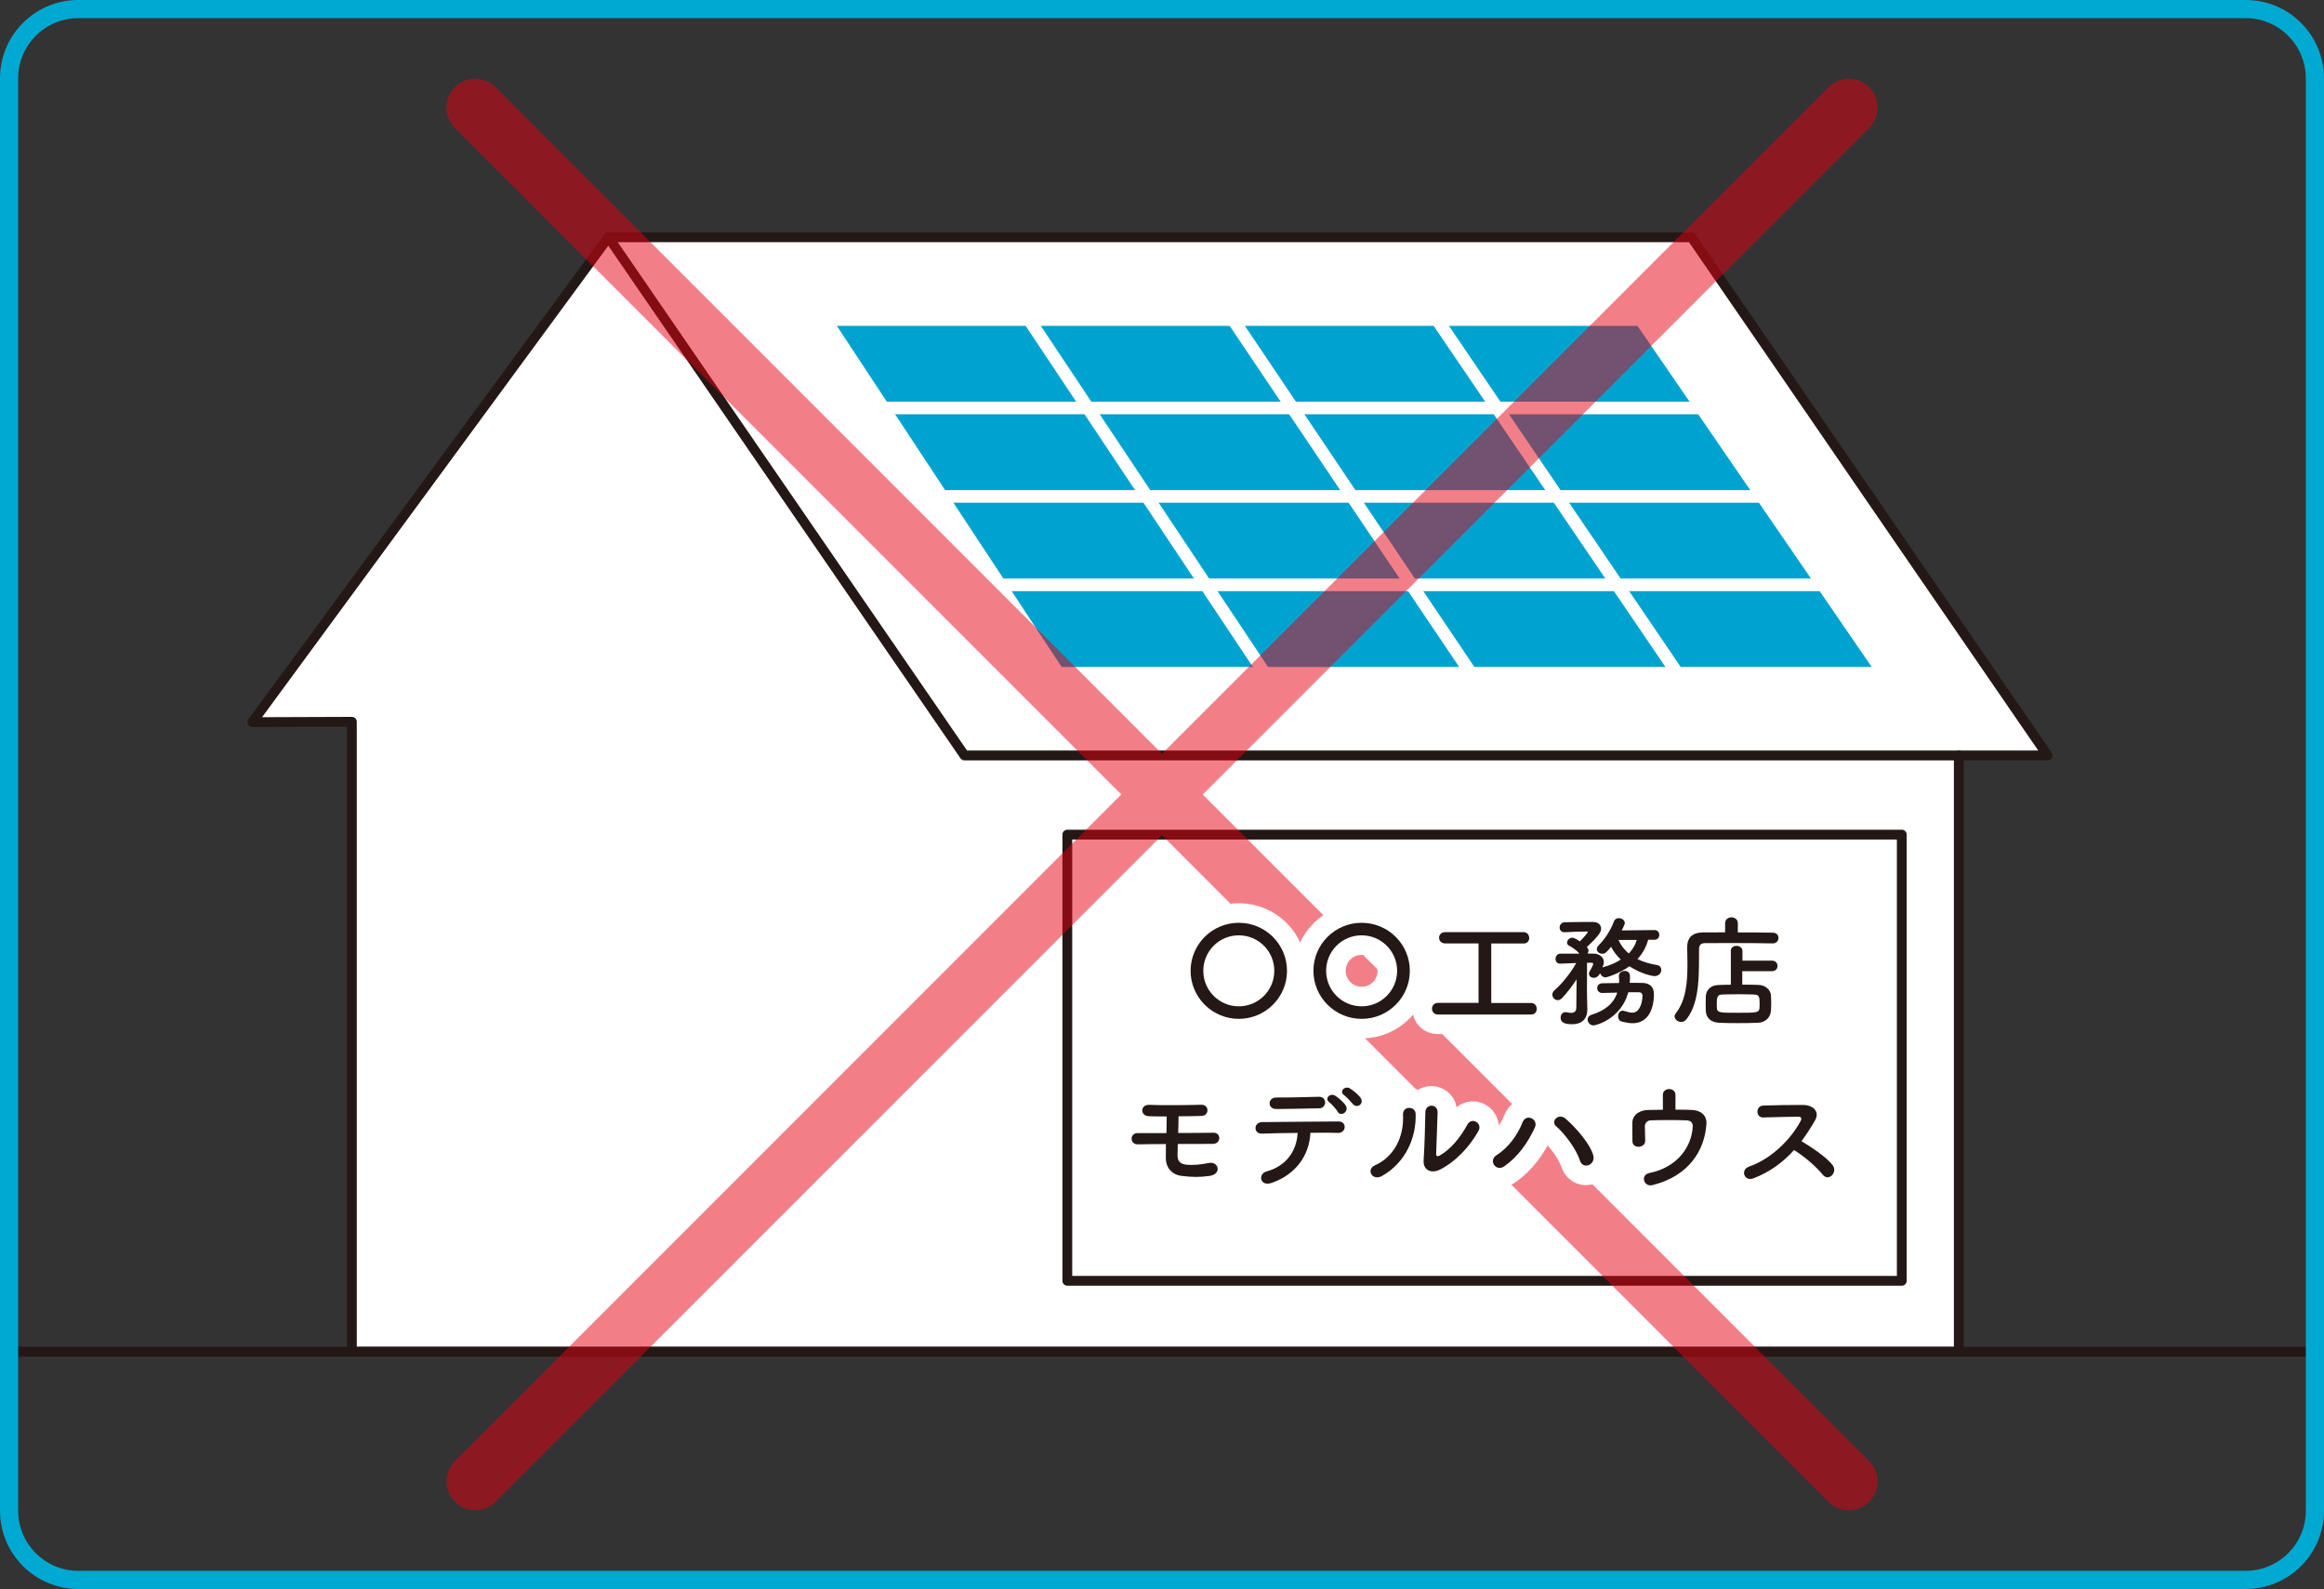 <?xml version="1.0" encoding="UTF-8"?><svg id="_レイヤー_2" xmlns="http://www.w3.org/2000/svg" xmlns:xlink="http://www.w3.org/1999/xlink" viewBox="0 0 256 175"><rect x="0" y="0" width="256" height="175" fill="#333333" stroke="none"/><defs><style>.cls-1,.cls-2,.cls-3,.cls-4,.cls-5,.cls-6,.cls-7{fill:none;}.cls-2,.cls-3,.cls-6{stroke-linejoin:round;}.cls-2,.cls-3,.cls-7{stroke-linecap:round;}.cls-2,.cls-4{stroke:#231815;stroke-width:1.08px;}.cls-3{stroke-width:1.39px;}.cls-3,.cls-5,.cls-6{stroke:#fff;}.cls-8{clip-path:url(#clippath);}.cls-9{fill:#00a9d1;}.cls-10{fill:#fff;}.cls-11{fill:#00a3cf;}.cls-12{fill:#231815;}.cls-4,.cls-5,.cls-7{stroke-miterlimit:10;}.cls-13{clip-path:url(#clippath-1);}.cls-14{opacity:.5;}.cls-5{stroke-width:.88px;}.cls-6{stroke-width:4.31px;}.cls-7{stroke:#e50012;stroke-width:6.34px;}</style><clipPath id="clippath"><rect class="cls-1" x="49.18" y="8.68" width="157.65" height="157.65"/></clipPath><clipPath id="clippath-1"><rect class="cls-1" x="49.18" y="8.68" width="157.65" height="157.65"/></clipPath></defs><g id="_デザイン"><g><polyline class="cls-10" points="27.8 79.53 67.02 26.13 96.85 26.13 126.67 26.13 156.5 26.13 186.33 26.13 196.14 40.39 205.94 54.67 215.74 68.93 225.55 83.2 215.77 83.2 215.77 148.87 95.25 148.87 38.76 148.87 38.76 79.49 27.8 79.53 67.02 26.13"/><polyline class="cls-2" points="27.8 79.53 67.02 26.13 96.85 26.13 126.67 26.13 156.5 26.13 186.33 26.13 196.14 40.39 205.94 54.67 215.74 68.93 225.55 83.2 215.77 83.2 215.77 148.87 95.25 148.87 38.76 148.87 38.76 79.49 27.8 79.53 67.02 26.13"/><polyline class="cls-2" points="67.02 26.13 106.24 83.2 215.77 83.2"/><polygon class="cls-5" points="103.73 54.67 110.15 64.41 116.57 74.15 139.3 74.15 162.03 74.15 184.76 74.15 207.48 74.15 200.79 64.41 194.11 54.67 187.42 44.92 180.73 35.18 158.27 35.18 135.81 35.18 113.35 35.18 90.89 35.18 97.31 44.92 103.73 54.67"/><polygon class="cls-11" points="90.89 35.18 97.31 44.93 119.83 44.93 113.35 35.18 90.89 35.18"/><polygon class="cls-11" points="97.31 44.92 103.73 54.67 126.32 54.67 119.83 44.92 97.31 44.92"/><polygon class="cls-11" points="103.73 54.67 110.15 64.41 110.15 64.4 132.81 64.4 126.32 54.67 103.73 54.67"/><polygon class="cls-11" points="110.15 64.41 116.57 74.14 139.3 74.14 132.81 64.41 110.15 64.41 110.15 64.41"/><polygon class="cls-11" points="113.34 35.18 119.83 44.93 142.36 44.93 135.81 35.18 113.34 35.18"/><polygon class="cls-11" points="119.83 44.92 126.33 54.67 148.92 54.67 142.36 44.92 119.83 44.92"/><polygon class="cls-11" points="126.32 54.67 132.81 64.4 155.47 64.4 148.92 54.67 126.32 54.67"/><polygon class="cls-11" points="132.81 64.41 139.3 74.15 162.03 74.15 155.48 64.41 132.81 64.41"/><polygon class="cls-11" points="135.81 35.18 142.36 44.93 164.89 44.93 158.27 35.18 135.81 35.18"/><polygon class="cls-11" points="142.36 44.92 148.92 54.67 171.51 54.67 164.89 44.92 142.36 44.92"/><polygon class="cls-11" points="148.92 54.67 155.47 64.4 178.13 64.4 171.51 54.67 148.92 54.67"/><polygon class="cls-11" points="155.47 64.41 162.03 74.15 184.76 74.15 178.13 64.41 155.47 64.41"/><polygon class="cls-11" points="158.27 35.18 164.89 44.93 187.41 44.93 187.42 44.92 180.73 35.18 158.27 35.18"/><polygon class="cls-11" points="164.89 44.92 171.51 54.67 194.1 54.67 187.42 44.92 187.41 44.92 164.89 44.92"/><polygon class="cls-11" points="171.51 54.67 178.13 64.4 200.8 64.4 194.1 54.67 171.51 54.67"/><polygon class="cls-11" points="178.13 64.41 184.76 74.15 207.48 74.15 200.8 64.41 178.13 64.41"/><path class="cls-3" d="M207.48,74.15H116.57m84.22-9.74H110.16m83.95-9.74H103.73m83.68-9.74H97.31m83.42-9.74H90.89"/><path class="cls-3" d="M116.57,74.15l-6.42-9.74-6.42-9.74-6.42-9.74-6.42-9.74m48.42,38.96l-6.49-9.74-6.49-9.74-6.49-9.74-6.49-9.74m48.69,38.96l-6.56-9.74-6.55-9.74-6.55-9.74-6.56-9.74m48.95,38.96l-6.62-9.74-6.62-9.74-6.62-9.74-6.62-9.74m49.21,38.96l-6.69-9.74-6.69-9.74-6.69-9.74-6.69-9.74"/><rect class="cls-2" x="117.57" y="91.92" width="91.92" height="49.14"/><line class="cls-4" x1=".04" y1="148.87" x2="256" y2="148.87"/><path class="cls-9" d="M247.38,2c3.65,0,6.62,2.97,6.62,6.63V166.37c0,3.66-2.97,6.63-6.62,6.63H8.62c-3.65,0-6.62-2.97-6.62-6.63V8.63c0-3.66,2.97-6.63,6.62-6.63H247.38m0-2H8.62C3.86,0,0,3.86,0,8.63V166.37c0,4.77,3.86,8.63,8.62,8.63H247.38c4.76,0,8.62-3.86,8.62-8.63V8.63c0-4.77-3.86-8.63-8.62-8.63h0Z"/><g class="cls-14"><g class="cls-8"><g class="cls-13"><line class="cls-7" x1="203.65" y1="11.85" x2="52.35" y2="163.15"/><line class="cls-7" x1="203.65" y1="163.15" x2="52.35" y2="11.85"/></g></g></g><path class="cls-6" d="M140.37,106.92c0,2.17-1.74,3.91-3.91,3.91s-3.91-1.75-3.91-3.91,1.75-3.91,3.91-3.91,3.91,1.75,3.91,3.91Zm1.39,0c0-2.92-2.38-5.29-5.3-5.29s-5.31,2.37-5.31,5.29,2.38,5.29,5.31,5.29,5.3-2.37,5.3-5.29Z"/><path class="cls-6" d="M153.9,106.92c0,2.17-1.74,3.91-3.91,3.91s-3.91-1.75-3.91-3.91,1.75-3.91,3.91-3.91,3.91,1.75,3.91,3.91Zm1.39,0c0-2.92-2.38-5.29-5.3-5.29s-5.31,2.37-5.31,5.29,2.38,5.29,5.31,5.29,5.3-2.37,5.3-5.29Z"/><path class="cls-6" d="M168.65,111.73c.41,0,.61-.31,.61-.62,0-.33-.21-.65-.61-.65h-4.4v-6.55h3.57c.41,0,.61-.3,.61-.61s-.22-.64-.61-.64h-8.66c-.43,0-.66,.31-.66,.62s.23,.62,.66,.62h3.69v6.55h-4.46c-.43,0-.66,.31-.66,.64s.23,.64,.66,.64h10.26Z"/><path class="cls-6" d="M180.29,103.53c-.15,.5-.43,1.01-.88,1.49-.46-.38-.85-.87-1.14-1.49h2.02Zm.24,5.78c.24,0,.4,.12,.4,.41-.04,1.07-.46,1.84-1.11,1.84-.23,0-.5-.05-.87-.17-.07-.03-.15-.04-.2-.04-.34,0-.51,.31-.51,.62,0,.24,.12,.5,.39,.57,.46,.12,.85,.19,1.2,.19,2.31,0,2.36-2.75,2.36-3.21,0-.7-.38-1.22-1.3-1.23-.45-.01-.91-.01-1.37-.01,.03-.23,.03-.47,.03-.73,0-.41-.29-.58-.58-.58-.31,0-.64,.2-.64,.53v.04c.01,.16,.03,.31,.03,.45,0,.11-.01,.22-.01,.31-.62,.01-1.25,.01-1.83,.03-.39,0-.58,.28-.58,.54,0,.27,.19,.53,.57,.53h.03c.53-.01,1.07-.03,1.61-.04-.39,1.18-1.34,1.99-2.84,2.44-.3,.09-.42,.3-.42,.53,0,.31,.26,.64,.65,.64,.29,0,3.03-.73,3.82-3.63h1.18Zm1.74-5.78c.35,0,.53-.27,.53-.54s-.18-.53-.53-.53l-3.61,.04c.34-.68,.34-.76,.34-.81,0-.33-.34-.54-.66-.54-.22,0-.43,.09-.53,.34-.4,1.06-.99,1.95-1.69,2.65-.15,.15-.2,.3-.2,.42,0,.3,.28,.51,.6,.51s.43-.11,.97-.77c.27,.54,.64,1,1.07,1.41-.5,.32-1.12,.61-1.91,.82l-.12,.04c.15-.34,.16-.46,.16-.6,0-.57-.54-.91-1.06-.92-.22,0-.47-.01-.74-.01,.07-.1,.11-.2,.11-.33s-.04-.24-.14-.35c-.01-.02-.03-.04-.04-.05,1.57-1.43,1.57-1.81,1.57-2.02,0-.42-.31-.74-.89-.74-.93,0-2.23,0-3.11,.03-.38,.02-.57,.3-.57,.57s.17,.53,.51,.53h.05c.75-.05,1.81-.08,2.48-.08,.04,0,.07,.01,.07,.05,0,.05-.34,.5-.88,1.04-.26-.17-.64-.4-.84-.4-.31,0-.57,.28-.57,.54,0,.14,.05,.26,.22,.34,.3,.15,.83,.49,1.14,.88h-2.13c-.34,.01-.51,.28-.51,.57s.16,.53,.49,.53c.26,0,1.64-.07,1.79-.07-.65,1.18-1.72,2.42-2.37,2.98-.17,.15-.26,.33-.26,.5,0,.33,.27,.61,.59,.61,.15,0,.31-.07,.46-.22,.51-.53,1.11-1.3,1.61-2.07-.01,1.12-.03,2.5-.03,3.11-.01,.46-.26,.58-.58,.58-.15,0-.32-.03-.5-.07-.04-.01-.08-.01-.12-.01-.34,0-.53,.3-.53,.61,0,.68,.77,.72,1.25,.72,1.26,0,1.69-.76,1.69-1.62v-.07c-.01-.47-.04-1.7-.04-1.92,0-.73,.02-3.05,.02-3.05v-.11h.46c.16,.01,.22,.05,.22,.12,0,.14-.28,.65-.39,.83-.05,.09-.08,.18-.08,.26,0,.26,.24,.45,.53,.45,.46,0,.68-.46,.7-.52,.08,.24,.3,.46,.6,.46,.18,0,1.53-.43,2.62-1.22,1.26,.83,2.49,1.08,2.77,1.08,.49,0,.75-.35,.75-.68,0-.24-.15-.49-.49-.54-.73-.12-1.47-.32-2.14-.65,.64-.69,.99-1.43,1.18-2.11h.73Z"/><path class="cls-6" d="M193.81,111c-.03,.55-.37,.55-2.29,.55-2.15,0-2.37,0-2.41-.55-.01-.16-.01-.31-.01-.46,0-.68,.08-.99,.58-1,.57-.01,1.27-.03,1.96-.03,.57,0,1.12,.01,1.57,.03,.58,.01,.61,.28,.61,.99,0,.15,0,.3-.01,.47Zm1.47-7.09c.42,0,.64-.3,.64-.6s-.2-.58-.64-.58c-.84-.01-2.33-.03-3.84-.03v-1c0-.45-.35-.66-.7-.66s-.7,.22-.7,.66v.99c-.93,0-1.79,.01-2.42,.01-1.23,.01-1.76,.58-1.76,1.68v.04c.01,.62,.03,1.29,.03,1.95,0,1.88-.18,3.86-1.3,5.26-.08,.11-.12,.22-.12,.31,0,.32,.35,.62,.72,.62,.22,0,.43-.09,.61-.33,1.53-1.95,1.34-5.26,1.37-7.74,0-.38,.17-.62,.65-.62,.53,0,1.45-.01,2.49-.01,1.8,0,3.95,.01,4.98,.04h.01Zm-.11,3.04c.41,0,.61-.3,.61-.58,0-.3-.2-.58-.61-.58h-3.26v-1.06c.01-.38-.32-.57-.65-.57s-.64,.18-.64,.57v3.71c-.47,0-.93,.01-1.31,.03-1.01,.03-1.41,.66-1.43,1.27-.02,.3-.02,.56-.02,.85,0,.2,0,.45,.02,.73,.03,.74,.53,1.27,1.46,1.31,.64,.03,1.34,.04,2.07,.04s1.49-.01,2.22-.04c.85-.03,1.39-.62,1.44-1.33,.01-.31,.03-.59,.03-.87s-.01-.54-.03-.81c-.03-.58-.58-1.15-1.37-1.16-.53-.01-1.15-.03-1.79-.03v-1.49h3.26Z"/><path class="cls-6" d="M128.46,126c-.01,.51-.01,1.04-.01,1.58,.01,1,.64,1.79,1.7,1.92,1.15,.15,1.98,.16,3.09,.01,1.42-.19,1.03-1.68-.12-1.42-.87,.19-1.8,.24-2.42,.18-.72-.07-.97-.45-.97-1.01,0-.39,.01-.83,.03-1.26,1.35,0,2.71-.01,3.86-.01,.95,0,.92-1.24,.09-1.23-1.04,.01-2.48,.03-3.91,.03,.03-.66,.04-1.3,.04-1.84,.96-.01,1.9-.01,2.56-.04,.83-.03,.87-1.26-.08-1.23-1.48,.04-4.26,.08-5.68,.01-1.04-.05-1.06,1.22-.08,1.24,.49,.01,1.19,.03,1.98,.03,0,.54-.01,1.15-.03,1.83h-3.19c-.42,0-.65,.31-.65,.62s.23,.64,.69,.62c.88-.01,1.98-.03,3.13-.03Z"/><path class="cls-6" d="M144.35,124.75c1.19-.01,2.3-.01,3.03,.01,.47,.01,.72-.28,.75-.61,.03-.33-.19-.65-.66-.65-2.21,.01-6.47,.04-8.39,.07-.53,0-.77,.34-.77,.66s.24,.62,.7,.61c.95-.03,2.44-.07,3.94-.08-.09,2.02-1.29,3.67-3.44,4.25-.95,.26-.73,1.7,.59,1.25,2.68-.93,4.13-3.06,4.25-5.51Zm.99-2.71c.41,0,.64-.32,.64-.65s-.22-.64-.69-.62c-1.77,.04-2.98,.09-4.68,.08-.96-.01-1.03,1.27-.01,1.27,1.45,0,2.88-.05,4.75-.08Zm2.9-.3c-.23-.38-.82-.88-1.15-1.08-.57-.35-1.24,.31-.64,.74,.24,.16,.77,.77,.91,1.01,.33,.61,1.29-.01,.88-.68Zm1.64-.85c-.24-.36-.85-.85-1.18-1.04-.58-.34-1.23,.37-.61,.77,.24,.16,.72,.73,.95,.97,.47,.5,1.26-.05,.84-.7Z"/><path class="cls-6" d="M152.21,129.52c2.65-1.48,3.82-4.29,3.72-6.85-.03-.87-1.45-.93-1.39,.11,.12,2.59-1.08,4.67-3.09,5.56-1.03,.46-.28,1.76,.76,1.18Zm10.64-4.98c.47-.84-.74-1.58-1.23-.68-.78,1.46-1.85,2.72-3.02,3.38-.26,.15-.42,.12-.41-.18,.01-.46,.15-4.03,.16-4.56,.01-.97-1.35-.99-1.35,0,0,.8-.09,4.02-.19,5.24-.09,1.16,.87,1.51,1.75,1.08,1.84-.93,3.36-2.61,4.29-4.29Z"/><path class="cls-6" d="M165.69,128.45c1.54-1.08,2.6-2.59,3.38-4.29,.41-.89-.96-1.6-1.37-.54-.56,1.42-1.6,2.83-2.87,3.61-.93,.58-.05,1.86,.85,1.22Zm9.81-1.19c-.33-1.24-1.84-2.99-3.02-4.03-.81-.72-1.72,.26-1.07,.81,.88,.76,2.21,2.46,2.61,3.76,.33,1.06,1.75,.5,1.48-.54Z"/><path class="cls-6" d="M184.55,120.57c0-.42-.34-.64-.69-.64s-.7,.22-.7,.66c0,.34,.01,1.09,.01,1.62-.6,0-1.18,.01-1.7,.03-.53,.01-1.69,.31-1.67,1.5,.01,.68,0,1.56,.01,1.95,.01,.85,1.42,.77,1.41-.07-.01-.41-.04-1.23-.04-1.56,0-.3,.18-.65,.62-.68,.8-.04,2.9-.05,4.01,0,.46,.03,.66,.28,.64,.72-.11,2.08-1.6,4.44-4.78,5.07-1.01,.2-.61,1.57,.35,1.33,4.05-1.01,5.77-3.87,5.94-6.75,.05-.99-.66-1.5-1.64-1.53-.53-.01-1.14-.03-1.77-.03v-1.64Z"/><path class="cls-6" d="M197.63,126.65c1.11,.66,2.5,1.89,3.17,2.72,.64,.8,1.65-.26,1.11-1.02-.63-.87-2.34-2-3.47-2.68,.56-.73,1.04-1.5,1.5-2.3,.53-.92-.16-1.69-1.38-1.69-1.37,0-3.36,.03-4.34,.07-.87,.04-.81,1.34,0,1.31,1.19-.03,3.06-.09,3.91-.08,.3,0,.35,.22,.23,.45-1.07,2.02-3.21,4.18-5.67,5.03-1.01,.35-.55,1.68,.43,1.31,1.85-.7,3.32-1.8,4.51-3.13Z"/><g><path class="cls-12" d="M136.46,112.21c-2.92,0-5.31-2.37-5.31-5.29s2.38-5.29,5.31-5.29,5.31,2.37,5.31,5.29-2.38,5.29-5.31,5.29Zm0-9.2c-2.17,0-3.91,1.75-3.91,3.91s1.75,3.91,3.91,3.91,3.91-1.75,3.91-3.91-1.75-3.91-3.91-3.91Z"/><path class="cls-12" d="M149.99,112.21c-2.92,0-5.31-2.37-5.31-5.29s2.38-5.29,5.31-5.29,5.31,2.37,5.31,5.29-2.38,5.29-5.31,5.29Zm0-9.2c-2.17,0-3.91,1.75-3.91,3.91s1.75,3.91,3.91,3.91,3.91-1.75,3.91-3.91-1.75-3.91-3.91-3.91Z"/><path class="cls-12" d="M158.4,111.73c-.43,0-.66-.32-.66-.64s.23-.64,.66-.64h4.47v-6.55h-3.69c-.43,0-.66-.31-.66-.62s.23-.62,.66-.62h8.66c.39,0,.61,.32,.61,.64s-.2,.61-.61,.61h-3.57v6.55h4.4c.39,0,.61,.32,.61,.65s-.2,.62-.61,.62h-10.26Z"/><path class="cls-12" d="M181.55,103.52c-.19,.68-.54,1.42-1.18,2.11,.66,.32,1.41,.53,2.14,.65,.34,.05,.49,.3,.49,.54,0,.32-.26,.68-.74,.68-.28,0-1.52-.26-2.77-1.08-1.1,.78-2.45,1.22-2.63,1.22-.3,0-.51-.22-.6-.46-.03,.05-.24,.51-.7,.51-.28,0-.53-.19-.53-.45,0-.08,.03-.16,.08-.26,.11-.18,.39-.69,.39-.83,0-.07-.05-.11-.22-.12h-.46v.11s-.01,2.31-.01,3.05c0,.22,.03,1.45,.04,1.92v.07c0,.87-.43,1.62-1.69,1.62-.47,0-1.25-.04-1.25-.72,0-.31,.19-.61,.53-.61,.04,0,.08,0,.12,.01,.18,.04,.35,.07,.5,.07,.33,0,.57-.12,.58-.58,0-.61,.01-1.99,.03-3.11-.5,.77-1.1,1.54-1.61,2.07-.15,.15-.31,.22-.46,.22-.33,0-.6-.28-.6-.61,0-.18,.08-.35,.26-.5,.65-.55,1.72-1.8,2.37-2.98-.15,0-1.53,.07-1.79,.07-.33,0-.49-.26-.49-.53,0-.28,.18-.55,.51-.57h2.12c-.31-.39-.84-.73-1.14-.88-.16-.08-.22-.2-.22-.34,0-.26,.26-.54,.57-.54,.2,0,.58,.23,.84,.41,.54-.54,.88-.99,.88-1.04,0-.04-.03-.05-.07-.05-.66,0-1.73,.03-2.48,.08h-.05c-.34,0-.51-.26-.51-.53s.19-.55,.57-.57c.88-.03,2.18-.03,3.11-.03,.58,0,.89,.32,.89,.74,0,.2,0,.58-1.57,2.02,.01,.01,.03,.04,.04,.05,.09,.11,.14,.23,.14,.35s-.04,.23-.11,.32c.27,0,.53,.01,.74,.01,.51,.01,1.06,.35,1.06,.92,0,.14-.01,.26-.16,.6l.12-.04c.78-.22,1.41-.5,1.91-.83-.43-.41-.8-.87-1.07-1.41-.54,.66-.66,.77-.97,.77s-.6-.22-.6-.51c0-.12,.05-.27,.2-.42,.7-.7,1.29-1.6,1.69-2.65,.09-.24,.31-.34,.53-.34,.32,0,.66,.22,.66,.54,0,.05,0,.14-.34,.81l3.61-.04c.35,0,.53,.27,.53,.53,0,.27-.18,.54-.53,.54h-.73Zm-2.19,5.78c-.79,2.9-3.53,3.63-3.82,3.63-.39,0-.65-.32-.65-.64,0-.23,.12-.43,.42-.53,1.5-.45,2.45-1.26,2.84-2.44-.54,.01-1.08,.03-1.61,.04h-.03c-.38,0-.57-.26-.57-.53s.19-.54,.58-.54c.58-.01,1.2-.01,1.83-.03,0-.09,.01-.2,.01-.31,0-.14-.01-.28-.03-.45v-.04c0-.32,.32-.53,.64-.53s.58,.18,.58,.58c0,.26,0,.5-.03,.73,.46,0,.92,0,1.37,.01,.92,.01,1.3,.53,1.3,1.23,0,.46-.04,3.21-2.36,3.21-.35,0-.74-.07-1.2-.19-.27-.07-.39-.32-.39-.57,0-.31,.18-.62,.51-.62,.05,0,.14,.01,.2,.04,.37,.12,.64,.18,.87,.18,.65,0,1.07-.77,1.11-1.84,0-.28-.16-.41-.41-.41h-1.18Zm-1.08-5.78c.28,.62,.68,1.11,1.14,1.49,.45-.47,.73-.99,.88-1.49h-2.02Z"/><path class="cls-12" d="M195.28,103.9c-1.03-.03-3.18-.04-4.98-.04-1.04,0-1.96,.01-2.49,.01-.47,0-.65,.24-.65,.62-.03,2.48,.16,5.79-1.37,7.74-.18,.23-.39,.32-.61,.32-.37,0-.72-.3-.72-.62,0-.09,.04-.2,.12-.31,1.12-1.41,1.3-3.38,1.3-5.26,0-.66-.01-1.33-.03-1.95v-.04c0-1.1,.53-1.66,1.76-1.68,.64,0,1.49-.01,2.42-.01v-.99c0-.45,.35-.66,.7-.66s.7,.22,.7,.66v1c1.52,0,3,.01,3.84,.03,.43,0,.64,.28,.64,.58s-.22,.6-.64,.6h-.01Zm-3.36,3.05v1.49c.64,0,1.26,.01,1.79,.03,.78,.01,1.34,.58,1.37,1.16,.01,.27,.03,.54,.03,.81s-.01,.55-.03,.87c-.04,.7-.58,1.3-1.43,1.33-.73,.03-1.49,.04-2.22,.04s-1.43-.01-2.07-.04c-.93-.04-1.43-.57-1.46-1.31-.01-.28-.01-.53-.01-.73,0-.3,0-.55,.01-.85,.03-.61,.42-1.25,1.43-1.27,.38-.01,.84-.03,1.33-.03v-3.71c-.01-.39,.3-.57,.62-.57s.66,.19,.66,.57v1.06s3.25,0,3.25,0c.41,0,.61,.28,.61,.58s-.2,.58-.61,.58h-3.26Zm1.91,3.57c0-.7-.03-.97-.61-.99-.45-.01-1-.03-1.57-.03-.69,0-1.39,.01-1.96,.03-.5,.01-.58,.32-.58,1,0,.15,0,.3,.01,.46,.04,.55,.26,.55,2.41,.55,1.92,0,2.26,0,2.29-.55,.01-.18,.01-.32,.01-.47Z"/></g><g><path class="cls-12" d="M125.34,126.03c-.46,.01-.69-.31-.69-.62s.23-.62,.65-.62h3.19c.01-.68,.03-1.29,.03-1.83-.79,0-1.49-.01-1.98-.03-.97-.03-.96-1.3,.08-1.25,1.42,.07,4.21,.03,5.68-.01,.95-.03,.91,1.2,.08,1.23-.66,.03-1.6,.03-2.56,.04,0,.54-.01,1.18-.04,1.84,1.44,0,2.87-.01,3.91-.03,.83-.01,.85,1.23-.09,1.23-1.15,0-2.5,.01-3.86,.01-.01,.43-.03,.87-.03,1.26,0,.57,.26,.95,.97,1.02,.62,.07,1.56,.01,2.42-.18,1.15-.26,1.54,1.23,.12,1.42-1.11,.15-1.94,.14-3.09-.01-1.07-.14-1.69-.92-1.71-1.92,0-.54,0-1.07,.01-1.58-1.15,0-2.25,.01-3.13,.03Z"/><path class="cls-12" d="M140.1,130.27c-1.33,.46-1.54-.99-.6-1.25,2.15-.58,3.34-2.23,3.44-4.25-1.5,.01-2.99,.05-3.94,.08-.46,.01-.7-.28-.7-.61s.24-.66,.77-.66c1.92-.03,6.19-.05,8.39-.07,.47,0,.69,.32,.66,.65-.03,.32-.27,.62-.74,.61-.73-.03-1.84-.03-3.03-.01-.12,2.45-1.57,4.57-4.25,5.51Zm.49-8.13c-1.02,0-.95-1.29,.01-1.27,1.71,.01,2.91-.04,4.68-.08,.47-.01,.69,.31,.69,.62s-.23,.65-.64,.65c-1.87,.03-3.3,.08-4.75,.08Zm6.77,.3c-.14-.24-.66-.85-.91-1.02-.61-.43,.07-1.1,.64-.74,.32,.2,.92,.7,1.15,1.08,.41,.66-.55,1.29-.88,.68Zm1.68-.83c-.23-.24-.7-.81-.95-.97-.62-.41,.03-1.11,.61-.77,.32,.19,.93,.68,1.18,1.04,.42,.65-.37,1.2-.84,.7Z"/><path class="cls-12" d="M151.46,128.34c2-.89,3.21-2.98,3.09-5.56-.05-1.04,1.37-.97,1.39-.11,.09,2.56-1.07,5.37-3.72,6.85-1.04,.58-1.79-.72-.76-1.18Zm7.11,.49c-.88,.43-1.84,.08-1.75-1.08,.09-1.22,.19-4.44,.19-5.24,0-.99,1.37-.97,1.35,0-.01,.53-.15,4.1-.16,4.56-.01,.3,.15,.32,.41,.18,1.16-.66,2.23-1.92,3.02-3.38,.49-.91,1.71-.16,1.23,.68-.93,1.68-2.45,3.36-4.29,4.29Z"/><path class="cls-12" d="M164.84,127.23c1.27-.79,2.31-2.19,2.87-3.61,.41-1.06,1.77-.35,1.37,.54-.79,1.71-1.84,3.21-3.38,4.29-.91,.64-1.79-.64-.85-1.22Zm9.19,.57c-.41-1.3-1.73-3-2.61-3.76-.65-.55,.26-1.53,1.07-.81,1.18,1.04,2.69,2.79,3.02,4.03,.27,1.04-1.15,1.6-1.48,.54Z"/><path class="cls-12" d="M184.56,122.21c.64,0,1.25,.01,1.77,.03,.97,.03,1.69,.54,1.64,1.53-.18,2.88-1.89,5.74-5.94,6.75-.96,.24-1.37-1.12-.35-1.33,3.18-.64,4.67-2.99,4.78-5.08,.03-.43-.18-.69-.64-.72-1.11-.05-3.21-.04-4.01,0-.45,.03-.62,.38-.62,.68,0,.32,.03,1.15,.04,1.56,.01,.84-1.39,.92-1.41,.07-.01-.39,0-1.27-.01-1.95-.03-1.19,1.14-1.49,1.66-1.5,.53-.01,1.11-.03,1.71-.03,0-.53-.01-1.29-.01-1.62,0-.45,.35-.66,.7-.66s.69,.22,.69,.64v1.64Z"/><path class="cls-12" d="M193.12,129.78c-.99,.37-1.45-.96-.43-1.31,2.46-.85,4.6-3.02,5.67-5.03,.12-.23,.07-.45-.23-.45-.85-.01-2.72,.05-3.91,.08-.81,.03-.87-1.27,0-1.31,.99-.04,2.98-.07,4.34-.07,1.22,0,1.91,.77,1.38,1.69-.46,.8-.95,1.57-1.5,2.3,1.12,.68,2.84,1.81,3.46,2.68,.54,.76-.47,1.81-1.11,1.02-.66-.83-2.06-2.06-3.17-2.72-1.19,1.33-2.65,2.42-4.51,3.13Z"/></g></g></g></svg>